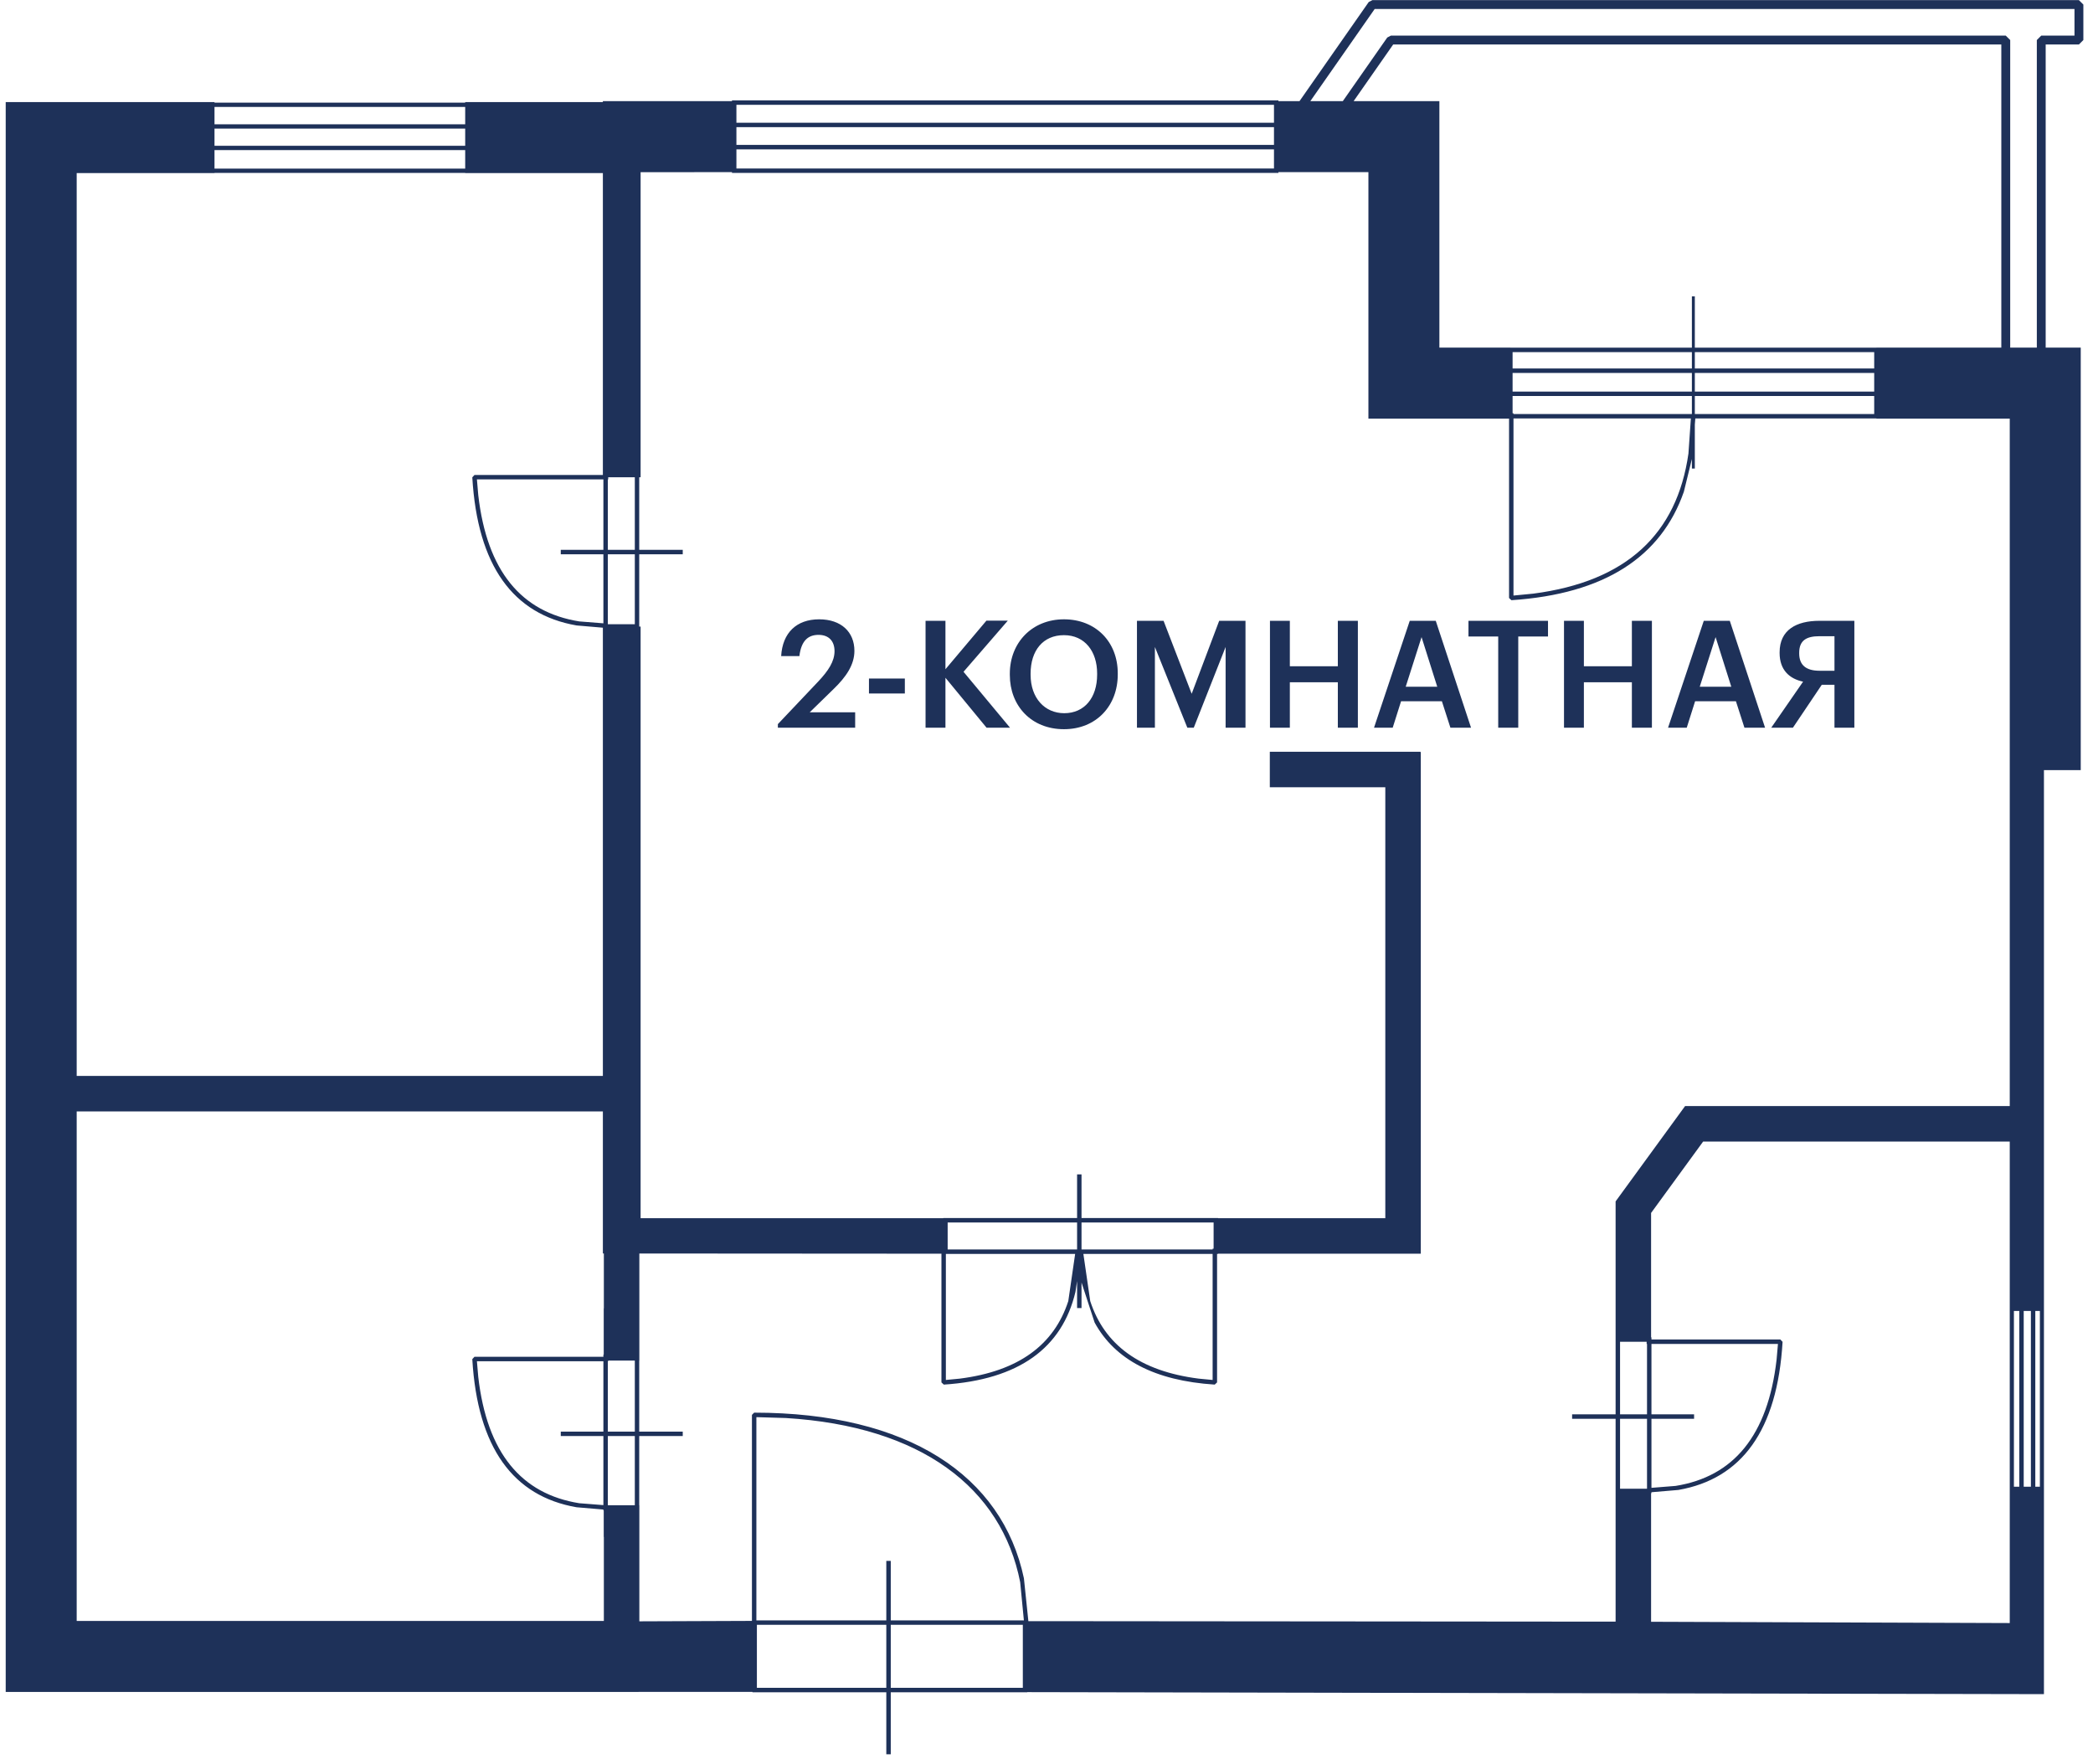 <svg width="210" height="177" viewBox="0 0 210 177" fill="none" xmlns="http://www.w3.org/2000/svg">
<path fill-rule="evenodd" clip-rule="evenodd" d="M88.927 176.013V169.791H75.497V169.752H64.073V169.757H0.573V10.242H21.522V10.297H46.675V10.242H60.489V10.15H73.444V10.071H128.268V10.15H130.384L137.331 0.203L137.695 0.013H208.587L209.033 0.459V4.018L208.587 4.463H205.252V34.876H208.77V77.269H205.078V169.979L103.069 169.777V169.791H89.374V176.013H88.927ZM75.942 169.345H88.927V163.024H75.942V169.345ZM89.374 169.345H102.625V163.024H89.374V169.345ZM201.647 162.846V114.534H170.885L165.661 121.699V134.179H165.698V134.395H178.631L178.854 134.631C178.328 143.517 174.754 148.385 168.394 149.492L165.698 149.72V149.814H165.661V162.718L201.647 162.846ZM162.101 162.705V142.351H157.737V141.905H162.101V120.539L169.074 110.973H201.647V41.998H188.268V41.985H170.098L170.049 42.605V47.011H169.754V46.054L168.95 49.334C166.667 55.884 160.982 59.597 151.647 60.22L151.41 59.999V41.998H137.299V17.272H128.268V17.351H73.444V17.272L64.275 17.275V47.884H64.136V55.167H68.503V55.611H64.136V62.864H64.275V122.227H94.637V122.208H108.069V117.829H108.514V122.208H122.213V122.227H138.994V78.988H127.406V75.426H142.529V75.475H142.555V125.788H122.213V125.809H122.114V138.701L121.878 138.922C115.843 138.53 111.862 136.412 109.83 132.699L108.514 128.683V131.242H108.069V128.531L107.905 129.618C106.571 135.246 102.241 138.429 94.696 138.922L94.459 138.701V125.788L64.145 125.768H64.148V136.513H64.136V143.642H68.503V144.085H64.136V151.024H64.148V162.673L75.445 162.63V141.957L75.669 141.736C91.098 141.736 100.559 148.051 102.734 158.358L103.181 162.655L162.101 162.705ZM60.587 162.633V154.203H60.575V151.55H60.541V151.457L57.845 151.228C51.484 150.12 47.911 145.252 47.387 136.367L47.606 136.13H60.541V135.913H60.575V131.278H60.587V125.765H60.489V111.514H7.695V162.633H60.587ZM88.927 162.578V156.609H89.374V162.578H102.731L102.359 158.746C100.491 149.247 92.38 143.098 78.854 142.275L75.891 142.187V162.578H88.927ZM60.987 151.024H63.694V144.085H60.987V151.024ZM60.541 151.013V144.085H56.265V143.642H60.541V136.576H47.851L47.986 138.15C48.866 145.801 52.321 149.893 58.117 150.823L60.541 151.013ZM162.547 149.368H165.253V142.351H162.547V149.368ZM165.698 149.279L168.124 149.086C173.919 148.156 177.373 144.066 178.253 136.415L178.39 134.841H165.698V141.905H169.975V142.351H165.698V149.279ZM202.065 149.17H202.604V131.534H202.065V149.17ZM203.048 149.17H203.769V131.534H203.048V149.17ZM204.211 149.17H204.671V131.534H204.211V149.17ZM63.694 143.642V136.513H61.024V136.576H60.987V143.642H63.694ZM165.253 141.905V134.841H165.215V134.624H162.547V141.905H165.253ZM94.903 138.456L96.295 138.323C102.201 137.574 105.76 134.934 107.187 130.541L107.874 125.809H94.903V138.456ZM121.668 138.456V125.809H108.7L109.388 130.541C110.814 134.934 114.373 137.574 120.275 138.323L121.668 138.456ZM95.083 125.364H108.069V122.655H95.083V125.364ZM121.668 125.364V125.285H121.767V122.655H108.514V125.364H121.668ZM60.489 107.951V62.979L57.845 62.753C51.484 61.645 47.911 56.777 47.387 47.891L47.606 47.657H60.489V17.364H46.675V17.351H21.522V17.364H7.695V107.951H60.489ZM60.987 62.63H63.694V55.611H60.987V62.63ZM60.541 62.539V55.611H56.265V55.167H60.541V48.101H47.851L47.986 49.675C48.866 57.326 52.321 61.418 58.117 62.348L60.541 62.539ZM151.855 59.754L153.837 59.562C163.213 58.345 168.259 53.564 169.409 45.506L169.653 41.985H151.855V59.754ZM63.694 55.167V47.885H61.024V48.101H60.987V55.167H63.694ZM169.754 41.539V39.734H151.765V41.462H151.855V41.539H169.754ZM170.049 41.539H188.047V39.734H170.049V41.539ZM151.765 39.289H169.754V37.418H151.765V39.289ZM170.049 39.289H188.047V37.418H170.049V39.289ZM151.765 36.973H169.754V35.329H151.765V36.973ZM170.049 36.973H188.047V35.329H170.049V36.973ZM169.754 34.885V29.735H170.049V34.885H188.268V34.876H200.801V4.463H139.785L135.814 10.15H144.42V34.876H151.542V34.885H169.754ZM204.364 34.876V4.018L204.807 3.574H208.142V0.903H137.928L131.47 10.15H134.729L139.19 3.764L139.554 3.574H201.245L201.693 4.018V34.876H204.364ZM21.522 16.92H46.675V15.058H21.522V16.92ZM73.888 16.905H127.824V14.986H73.888V16.905ZM21.522 14.627H46.675V12.9H21.522V14.627ZM73.888 14.539H127.824V12.758H73.888V14.539ZM21.522 12.47H46.675V10.728H21.522V12.47ZM73.888 12.314H127.824V10.517H73.888V12.314Z" fill="#1E3159"/>
<path d="M78.047 73.013H85.802V71.468H81.242L83.627 69.143C84.902 67.913 85.727 66.698 85.727 65.303C85.727 63.413 84.407 62.138 82.187 62.138C79.922 62.138 78.512 63.488 78.377 65.828H80.207C80.387 64.313 81.062 63.698 82.127 63.698C83.162 63.698 83.732 64.328 83.732 65.333C83.732 66.353 83.117 67.298 82.097 68.378L78.047 72.653V73.013ZM87.187 69.578H90.787V68.078H87.187V69.578ZM92.865 73.013H94.861V68.003L98.986 73.013H101.341L96.675 67.403L101.116 62.273H98.971L94.861 67.148V62.288H92.865V73.013ZM106.75 73.163C110.005 73.163 112.15 70.808 112.15 67.673V67.553C112.15 64.403 109.945 62.138 106.75 62.138C103.57 62.138 101.32 64.463 101.32 67.598V67.718C101.32 70.808 103.465 73.163 106.75 73.163ZM106.78 71.558C104.83 71.558 103.405 70.043 103.405 67.703V67.583C103.405 65.273 104.65 63.728 106.75 63.728C108.85 63.728 110.08 65.363 110.08 67.568V67.688C110.08 70.013 108.805 71.558 106.78 71.558ZM114.076 73.013H115.876V64.913L119.131 73.013H119.776L122.971 64.913V73.013H124.966V62.288H122.326L119.566 69.608L116.746 62.288H114.076V73.013ZM127.421 73.013H129.416V68.453H134.231V73.013H136.241V62.288H134.231V66.848H129.416V62.288H127.421V73.013ZM142.631 63.923L144.206 68.903H141.041L142.631 63.923ZM137.861 73.013H139.736L140.576 70.358H144.671L145.526 73.013H147.596L144.056 62.288H141.446L137.861 73.013ZM150.323 73.013H152.333V63.863H155.318V62.288H147.338V63.863H150.323V73.013ZM156.923 73.013H158.918V68.453H163.733V73.013H165.743V62.288H163.733V66.848H158.918V62.288H156.923V73.013ZM172.133 63.923L173.708 68.903H170.543L172.133 63.923ZM167.363 73.013H169.238L170.078 70.358H174.173L175.028 73.013H177.098L173.558 62.288H170.948L167.363 73.013ZM184.061 63.833V67.298H182.561C181.226 67.298 180.521 66.743 180.521 65.558V65.498C180.521 64.238 181.271 63.833 182.546 63.833H184.061ZM182.786 68.708H184.061V73.013H186.056V62.288H182.546C180.236 62.288 178.556 63.203 178.556 65.453V65.513C178.556 67.223 179.546 68.108 180.911 68.393L177.716 73.013H179.891L182.786 68.708Z" fill="#1E3159"/>
</svg>

